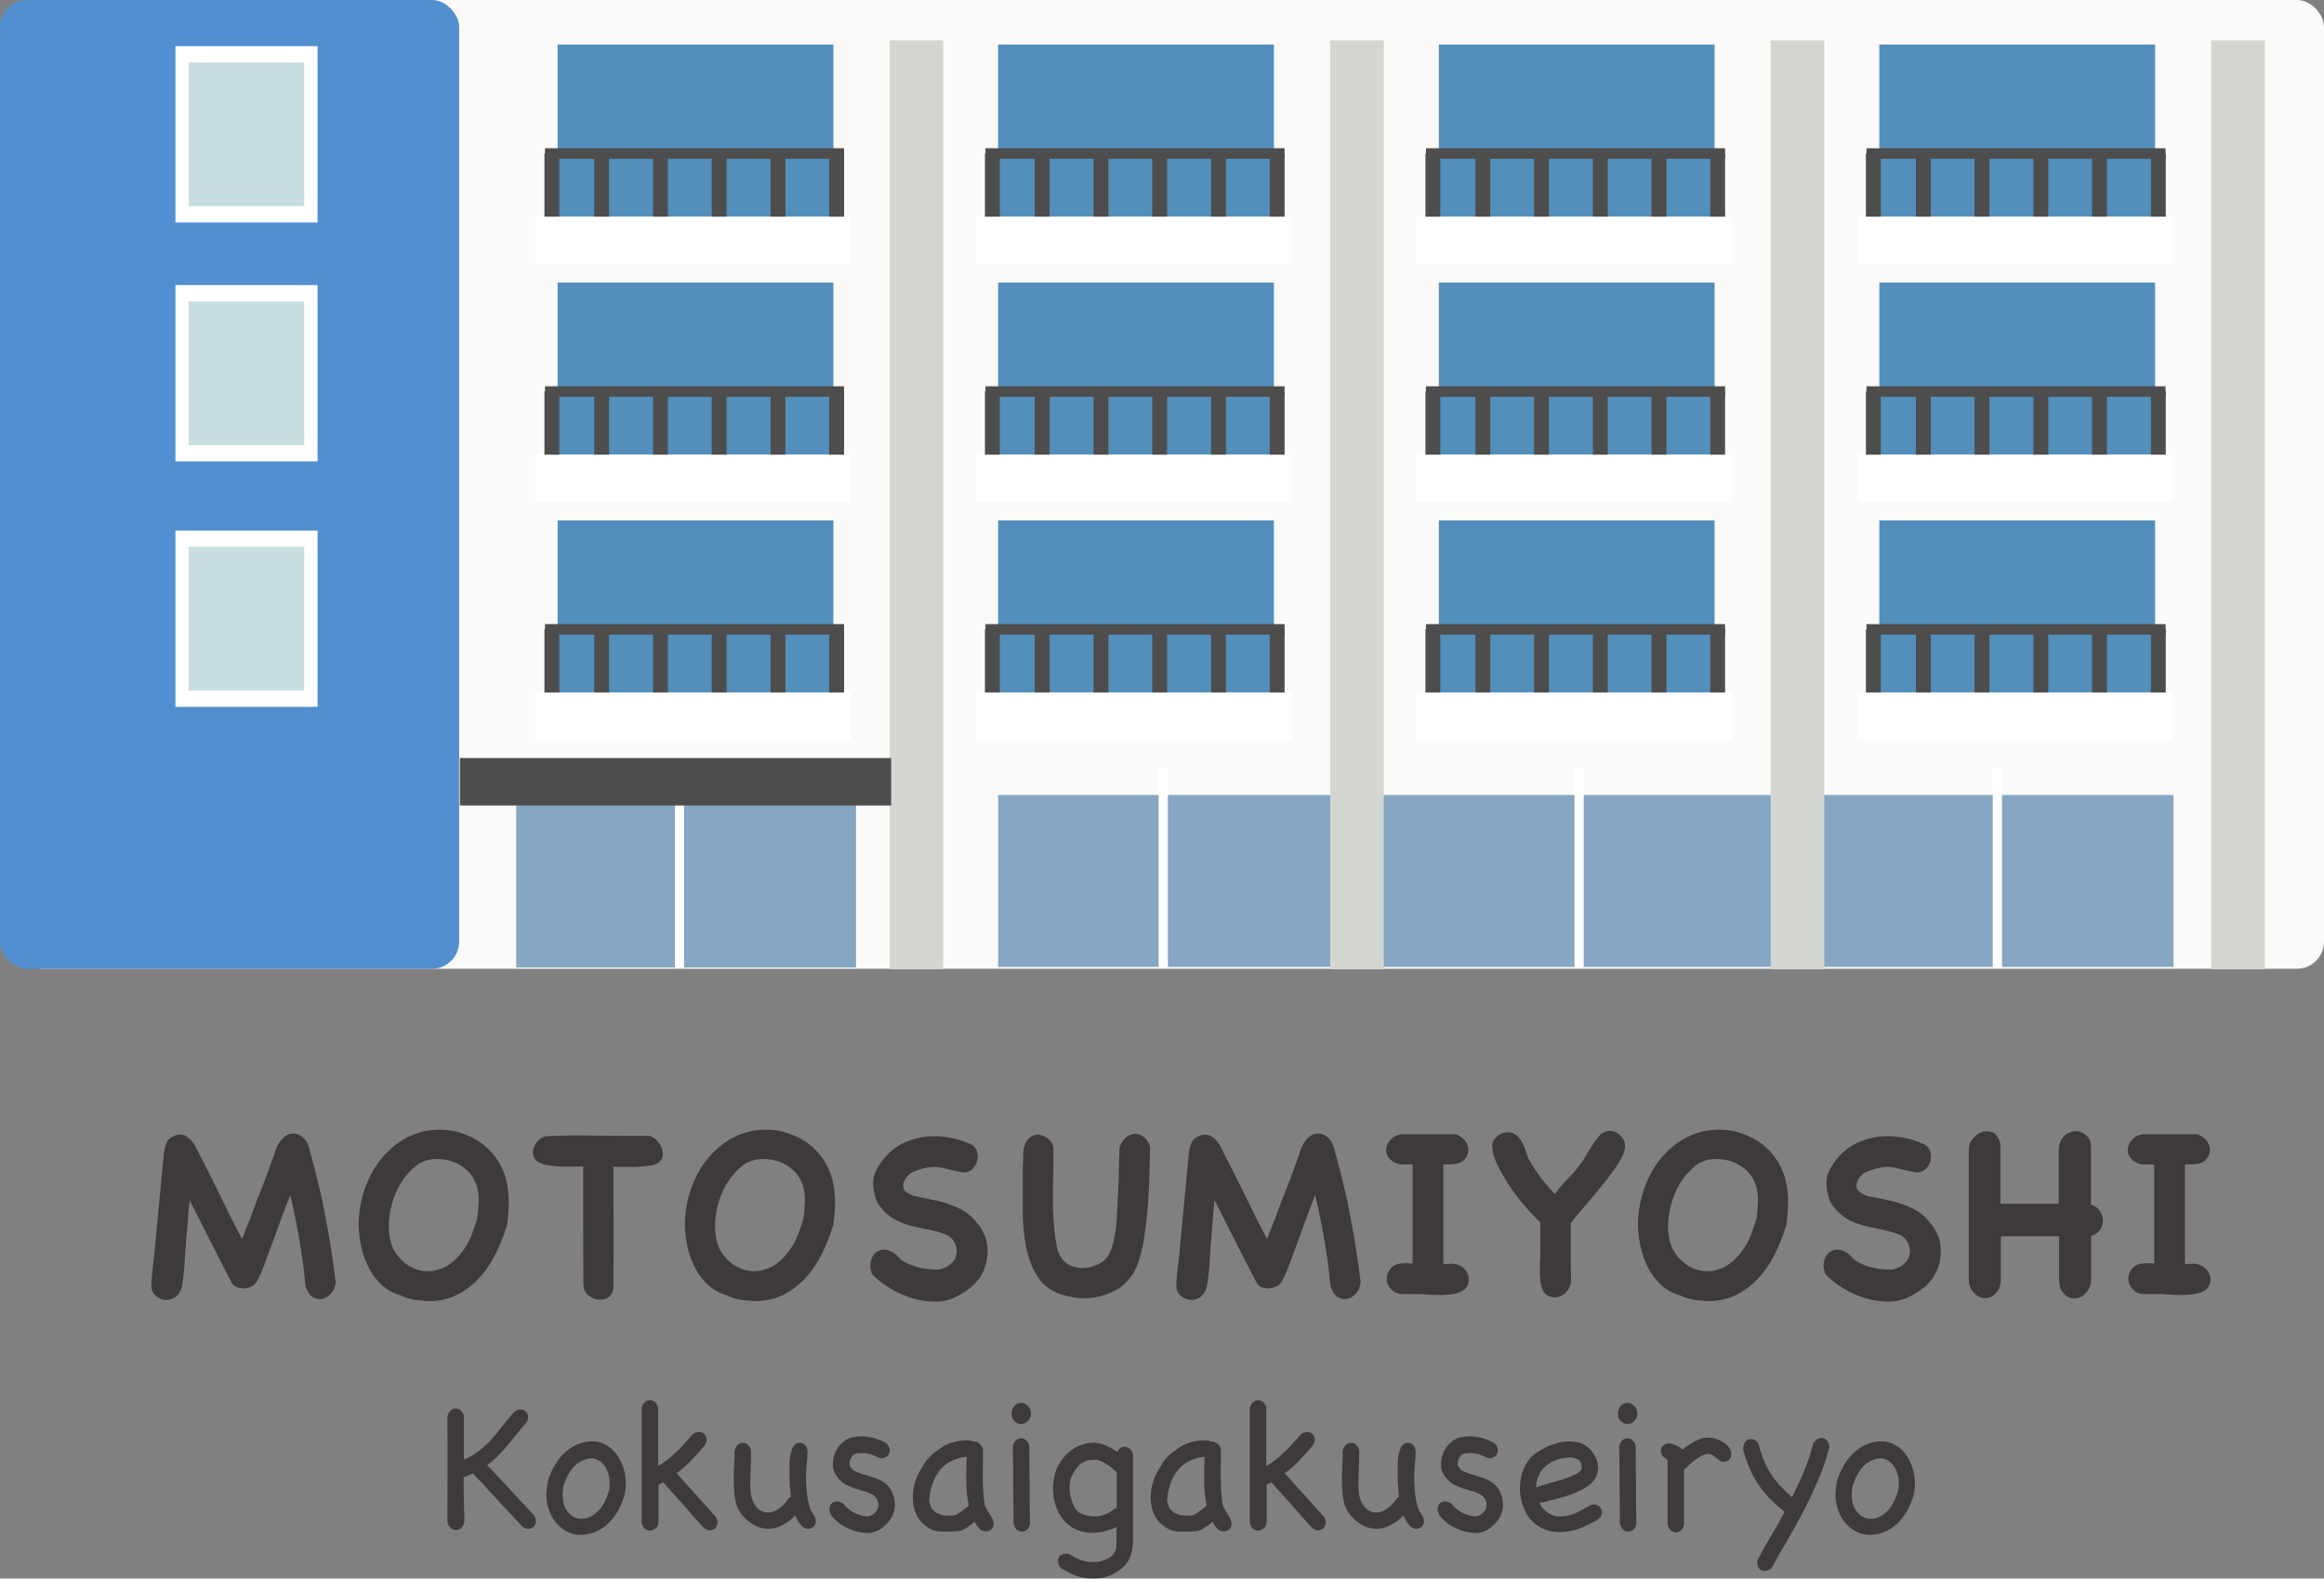 <?xml version="1.0" encoding="UTF-8"?>
<svg id="_レイヤー_2" data-name="レイヤー_2" xmlns="http://www.w3.org/2000/svg" width="128.36" height="87.21" viewBox="0 0 128.36 87.21">
  <rect x="0" y="0" width="128.36" height="87.21" fill="#808080" stroke="none"/>
  <defs>
    <style>
      .cls-1 {
        fill: #528fd0;
      }

      .cls-2 {
        fill: #4d4d4d;
      }

      .cls-3 {
        fill: #3e3a39;
      }

      .cls-4 {
        fill: #d3d7d0;
      }

      .cls-5 {
        fill: #bde1fe;
        stroke: #fff;
        stroke-miterlimit: 10;
        stroke-width: .51px;
      }

      .cls-6 {
        fill: #528fbb;
      }

      .cls-7 {
        fill: #c8dee0;
        fill-rule: evenodd;
      }

      .cls-8 {
        fill: #fff;
      }

      .cls-9 {
        fill: #fbfaf9;
      }

      .cls-10 {
        fill: #85a7c3;
      }
    </style>
  </defs>
  <g id="_色" data-name="色">
    <g>
      <rect class="cls-9" x=".86" y="0" width="127.5" height="53.52" rx="1.5" ry="1.5"/>
      <rect class="cls-10" x="55.13" y="43.92" width="64.92" height="9.5"/>
      <rect class="cls-4" x="49.13" y="2.24" width="2.96" height="51.32" transform="translate(101.23 55.79) rotate(180)"/>
      <g>
        <rect class="cls-6" x="30.8" y="2.46" width="15.23" height="9.5"/>
        <g>
          <rect class="cls-2" x="30.1" y="8.19" width="16.52" height=".58"/>
          <g>
            <rect class="cls-2" x="45.8" y="8.48" width=".82" height="3.57"/>
            <rect class="cls-2" x="42.56" y="8.48" width=".82" height="3.57"/>
            <rect class="cls-2" x="39.31" y="8.48" width=".82" height="3.57"/>
            <rect class="cls-2" x="36.07" y="8.48" width=".82" height="3.57"/>
            <rect class="cls-2" x="32.82" y="8.48" width=".82" height="3.57"/>
            <rect class="cls-2" x="30.07" y="8.48" width=".82" height="3.57"/>
          </g>
        </g>
        <rect class="cls-8" x="29.57" y="11.97" width="17.41" height="2.62"/>
      </g>
      <rect class="cls-4" x="73.46" y="2.24" width="2.96" height="51.32" transform="translate(149.89 55.79) rotate(180)"/>
      <g>
        <rect class="cls-6" x="55.13" y="2.46" width="15.23" height="9.5"/>
        <g>
          <rect class="cls-2" x="54.43" y="8.19" width="16.52" height=".58"/>
          <g>
            <rect class="cls-2" x="70.13" y="8.48" width=".82" height="3.57"/>
            <rect class="cls-2" x="66.89" y="8.48" width=".82" height="3.57"/>
            <rect class="cls-2" x="63.64" y="8.48" width=".82" height="3.57"/>
            <rect class="cls-2" x="60.4" y="8.48" width=".82" height="3.57"/>
            <rect class="cls-2" x="57.15" y="8.48" width=".82" height="3.57"/>
            <rect class="cls-2" x="54.4" y="8.48" width=".82" height="3.57"/>
          </g>
        </g>
        <rect class="cls-8" x="53.91" y="11.97" width="17.41" height="2.62"/>
      </g>
      <rect class="cls-4" x="97.79" y="2.24" width="2.96" height="51.32" transform="translate(198.55 55.79) rotate(180)"/>
      <g>
        <rect class="cls-6" x="79.47" y="2.46" width="15.23" height="9.5"/>
        <g>
          <rect class="cls-2" x="78.76" y="8.19" width="16.52" height=".58"/>
          <g>
            <rect class="cls-2" x="94.46" y="8.48" width=".82" height="3.57"/>
            <rect class="cls-2" x="91.22" y="8.48" width=".82" height="3.57"/>
            <rect class="cls-2" x="87.98" y="8.48" width=".82" height="3.57"/>
            <rect class="cls-2" x="84.73" y="8.48" width=".82" height="3.57"/>
            <rect class="cls-2" x="81.49" y="8.48" width=".82" height="3.57"/>
            <rect class="cls-2" x="78.73" y="8.48" width=".82" height="3.57"/>
          </g>
        </g>
        <rect class="cls-8" x="78.24" y="11.97" width="17.41" height="2.62"/>
      </g>
      <rect class="cls-4" x="122.13" y="2.24" width="2.96" height="51.32" transform="translate(247.22 55.79) rotate(180)"/>
      <g>
        <rect class="cls-6" x="103.8" y="2.46" width="15.23" height="9.5"/>
        <g>
          <rect class="cls-2" x="103.09" y="8.19" width="16.52" height=".58"/>
          <g>
            <rect class="cls-2" x="118.8" y="8.48" width=".82" height="3.57"/>
            <rect class="cls-2" x="115.55" y="8.48" width=".82" height="3.57"/>
            <rect class="cls-2" x="112.31" y="8.48" width=".82" height="3.57"/>
            <rect class="cls-2" x="109.06" y="8.48" width=".82" height="3.57"/>
            <rect class="cls-2" x="105.82" y="8.48" width=".82" height="3.57"/>
            <rect class="cls-2" x="103.06" y="8.48" width=".82" height="3.57"/>
          </g>
        </g>
        <rect class="cls-8" x="102.57" y="11.97" width="17.41" height="2.62"/>
      </g>
      <g>
        <rect class="cls-6" x="30.8" y="15.61" width="15.23" height="9.5"/>
        <g>
          <rect class="cls-2" x="30.1" y="21.34" width="16.52" height=".58"/>
          <g>
            <rect class="cls-2" x="45.8" y="21.63" width=".82" height="3.57"/>
            <rect class="cls-2" x="42.56" y="21.63" width=".82" height="3.57"/>
            <rect class="cls-2" x="39.31" y="21.63" width=".82" height="3.57"/>
            <rect class="cls-2" x="36.07" y="21.63" width=".82" height="3.57"/>
            <rect class="cls-2" x="32.82" y="21.63" width=".82" height="3.57"/>
            <rect class="cls-2" x="30.07" y="21.63" width=".82" height="3.57"/>
          </g>
        </g>
        <rect class="cls-8" x="29.57" y="25.12" width="17.41" height="2.62"/>
      </g>
      <g>
        <rect class="cls-6" x="55.13" y="15.61" width="15.23" height="9.5"/>
        <g>
          <rect class="cls-2" x="54.43" y="21.34" width="16.52" height=".58"/>
          <g>
            <rect class="cls-2" x="70.13" y="21.63" width=".82" height="3.57"/>
            <rect class="cls-2" x="66.89" y="21.63" width=".82" height="3.57"/>
            <rect class="cls-2" x="63.64" y="21.63" width=".82" height="3.57"/>
            <rect class="cls-2" x="60.4" y="21.63" width=".82" height="3.57"/>
            <rect class="cls-2" x="57.15" y="21.63" width=".82" height="3.57"/>
            <rect class="cls-2" x="54.4" y="21.63" width=".82" height="3.57"/>
          </g>
        </g>
        <rect class="cls-8" x="53.91" y="25.12" width="17.41" height="2.62"/>
      </g>
      <g>
        <rect class="cls-6" x="79.47" y="15.61" width="15.23" height="9.5"/>
        <g>
          <rect class="cls-2" x="78.76" y="21.34" width="16.52" height=".58"/>
          <g>
            <rect class="cls-2" x="94.46" y="21.63" width=".82" height="3.57"/>
            <rect class="cls-2" x="91.22" y="21.63" width=".82" height="3.57"/>
            <rect class="cls-2" x="87.98" y="21.63" width=".82" height="3.57"/>
            <rect class="cls-2" x="84.73" y="21.63" width=".82" height="3.57"/>
            <rect class="cls-2" x="81.49" y="21.63" width=".82" height="3.57"/>
            <rect class="cls-2" x="78.73" y="21.63" width=".82" height="3.57"/>
          </g>
        </g>
        <rect class="cls-8" x="78.24" y="25.12" width="17.41" height="2.62"/>
      </g>
      <g>
        <rect class="cls-6" x="103.8" y="15.61" width="15.23" height="9.5"/>
        <g>
          <rect class="cls-2" x="103.09" y="21.34" width="16.52" height=".58"/>
          <g>
            <rect class="cls-2" x="118.8" y="21.63" width=".82" height="3.57"/>
            <rect class="cls-2" x="115.55" y="21.63" width=".82" height="3.57"/>
            <rect class="cls-2" x="112.31" y="21.63" width=".82" height="3.57"/>
            <rect class="cls-2" x="109.06" y="21.63" width=".82" height="3.57"/>
            <rect class="cls-2" x="105.82" y="21.63" width=".82" height="3.57"/>
            <rect class="cls-2" x="103.06" y="21.63" width=".82" height="3.57"/>
          </g>
        </g>
        <rect class="cls-8" x="102.57" y="25.12" width="17.41" height="2.62"/>
      </g>
      <g>
        <rect class="cls-6" x="30.8" y="28.75" width="15.23" height="9.5"/>
        <g>
          <rect class="cls-2" x="30.1" y="34.48" width="16.52" height=".58"/>
          <g>
            <rect class="cls-2" x="45.8" y="34.77" width=".82" height="3.57"/>
            <rect class="cls-2" x="42.56" y="34.77" width=".82" height="3.57"/>
            <rect class="cls-2" x="39.31" y="34.77" width=".82" height="3.57"/>
            <rect class="cls-2" x="36.07" y="34.77" width=".82" height="3.57"/>
            <rect class="cls-2" x="32.82" y="34.77" width=".82" height="3.57"/>
            <rect class="cls-2" x="30.07" y="34.77" width=".82" height="3.57"/>
          </g>
        </g>
        <rect class="cls-8" x="29.57" y="38.26" width="17.41" height="2.62"/>
      </g>
      <g>
        <rect class="cls-6" x="55.13" y="28.75" width="15.23" height="9.5"/>
        <g>
          <rect class="cls-2" x="54.43" y="34.48" width="16.52" height=".58"/>
          <g>
            <rect class="cls-2" x="70.13" y="34.77" width=".82" height="3.57"/>
            <rect class="cls-2" x="66.89" y="34.77" width=".82" height="3.57"/>
            <rect class="cls-2" x="63.64" y="34.77" width=".82" height="3.57"/>
            <rect class="cls-2" x="60.4" y="34.77" width=".82" height="3.57"/>
            <rect class="cls-2" x="57.15" y="34.77" width=".82" height="3.57"/>
            <rect class="cls-2" x="54.4" y="34.77" width=".82" height="3.57"/>
          </g>
        </g>
        <rect class="cls-8" x="53.91" y="38.26" width="17.41" height="2.62"/>
      </g>
      <g>
        <rect class="cls-6" x="79.47" y="28.75" width="15.23" height="9.5"/>
        <g>
          <rect class="cls-2" x="78.76" y="34.48" width="16.52" height=".58"/>
          <g>
            <rect class="cls-2" x="94.46" y="34.77" width=".82" height="3.57"/>
            <rect class="cls-2" x="91.22" y="34.77" width=".82" height="3.57"/>
            <rect class="cls-2" x="87.98" y="34.77" width=".82" height="3.57"/>
            <rect class="cls-2" x="84.73" y="34.77" width=".82" height="3.57"/>
            <rect class="cls-2" x="81.49" y="34.77" width=".82" height="3.57"/>
            <rect class="cls-2" x="78.73" y="34.77" width=".82" height="3.57"/>
          </g>
        </g>
        <rect class="cls-8" x="78.24" y="38.26" width="17.41" height="2.62"/>
      </g>
      <g>
        <rect class="cls-6" x="103.8" y="28.75" width="15.23" height="9.5"/>
        <g>
          <rect class="cls-2" x="103.09" y="34.48" width="16.52" height=".58"/>
          <g>
            <rect class="cls-2" x="118.8" y="34.77" width=".82" height="3.57"/>
            <rect class="cls-2" x="115.55" y="34.77" width=".82" height="3.57"/>
            <rect class="cls-2" x="112.31" y="34.77" width=".82" height="3.57"/>
            <rect class="cls-2" x="109.06" y="34.77" width=".82" height="3.57"/>
            <rect class="cls-2" x="105.82" y="34.77" width=".82" height="3.57"/>
            <rect class="cls-2" x="103.06" y="34.77" width=".82" height="3.57"/>
          </g>
        </g>
        <rect class="cls-8" x="102.57" y="38.26" width="17.41" height="2.62"/>
      </g>
      <rect class="cls-1" x="0" y="0" width="25.36" height="53.52" rx="1.5" ry="1.5"/>
      <rect class="cls-8" x="9.69" y="2.55" width="7.85" height="9.74"/>
      <polygon class="cls-7" points="10.42 3.45 16.8 3.45 16.8 11.39 10.42 11.39 10.42 3.45 10.42 3.45"/>
      <rect class="cls-8" x="9.69" y="15.75" width="7.85" height="9.74"/>
      <polygon class="cls-7" points="10.42 16.65 16.8 16.65 16.8 24.59 10.42 24.59 10.42 16.65 10.42 16.65"/>
      <rect class="cls-8" x="9.69" y="29.31" width="7.85" height="9.74"/>
      <polygon class="cls-7" points="10.42 30.21 16.8 30.21 16.8 38.15 10.42 38.15 10.42 30.21 10.42 30.21"/>
      <rect class="cls-10" x="28.51" y="42.3" width="18.77" height="11.15"/>
      <line class="cls-5" x1="37.53" y1="42.42" x2="37.53" y2="53.48"/>
      <line class="cls-5" x1="64.25" y1="42.42" x2="64.25" y2="53.48"/>
      <line class="cls-5" x1="87.22" y1="42.42" x2="87.22" y2="53.48"/>
      <line class="cls-5" x1="110.32" y1="42.42" x2="110.32" y2="53.48"/>
      <rect class="cls-2" x="25.4" y="41.88" width="23.82" height="2.62"/>
    </g>
    <g>
      <path class="cls-3" d="M25.64,84.02c0,.17-.06.3-.15.38-.09.08-.19.13-.3.13-.1,0-.2-.04-.3-.12-.1-.08-.15-.2-.18-.36,0-.96.01-1.91.01-2.85s0-1.93-.01-2.95c.04-.15.1-.26.18-.33.08-.07.17-.11.28-.11.1,0,.19.03.27.1.08.07.15.17.18.31,0,.42,0,.82,0,1.2,0,.38,0,.79,0,1.22.32-.14.6-.3.83-.48.23-.18.45-.37.65-.59.2-.22.4-.46.6-.72.2-.26.43-.54.69-.84.12-.1.24-.14.36-.14.12,0,.22.04.3.12s.12.18.12.31c0,.07-.02.15-.06.24-.22.26-.42.5-.6.72s-.35.44-.52.64c-.17.2-.34.38-.51.56-.17.17-.36.33-.57.48.43.46.87.92,1.29,1.38s.85.91,1.28,1.38c.08.1.12.22.12.34s-.04.23-.12.3c-.08.08-.18.12-.3.12-.06,0-.12-.01-.19-.04-.07-.03-.13-.07-.19-.14-.05-.06-.15-.16-.29-.31-.14-.15-.3-.32-.48-.51-.18-.19-.37-.4-.57-.62-.2-.22-.39-.42-.57-.62-.18-.2-.34-.37-.48-.51-.14-.15-.24-.25-.29-.31-.14.07-.31.14-.51.21,0,.43,0,.83.01,1.22s.02.79.03,1.21Z"/>
      <path class="cls-3" d="M30.28,81.75c.08-.24.18-.47.3-.69s.26-.43.42-.61c.16-.18.35-.34.56-.48s.44-.23.7-.29c.43-.1.8-.06,1.12.1s.58.39.77.7c.19.3.32.65.38,1.03s.05.76-.05,1.11c-.11.43-.31.84-.59,1.21-.28.38-.63.65-1.06.82-.32.12-.62.17-.91.14s-.55-.13-.78-.28c-.23-.16-.43-.36-.59-.61-.16-.25-.27-.53-.33-.85-.04-.2-.05-.39-.04-.59.01-.19.04-.38.07-.57l.03-.14ZM31.14,82.01c-.03.15-.05.3-.06.43-.01.13,0,.27.02.44.02.2.08.38.19.54.1.16.23.28.38.37s.31.12.49.12c.18,0,.36-.06.55-.17.24-.15.44-.34.58-.57.14-.24.25-.49.33-.76.06-.22.07-.46.04-.71-.03-.25-.11-.47-.23-.66s-.28-.33-.48-.42c-.2-.08-.43-.07-.71.04-.29.12-.53.31-.7.56-.17.25-.3.52-.4.81Z"/>
      <path class="cls-3" d="M36.2,84.43c-.09.08-.19.13-.29.13-.11,0-.21-.03-.3-.11-.09-.08-.15-.2-.17-.36v-6.3c.03-.14.09-.25.17-.32.08-.07.17-.11.27-.12.09,0,.18.03.27.09s.15.17.2.31v3.24c.19-.11.36-.22.51-.34.15-.12.3-.25.45-.39.15-.14.3-.29.45-.46.15-.17.31-.35.49-.55.12-.1.25-.15.37-.14.12,0,.22.05.29.12.07.07.11.17.12.29,0,.12-.04.25-.14.37-.28.32-.54.61-.77.85s-.49.46-.75.65c.38.42.73.82,1.07,1.19.33.37.69.77,1.07,1.19.1.13.13.26.12.38-.02.12-.07.22-.14.29-.08.07-.18.1-.3.1s-.24-.06-.36-.18c-.39-.43-.76-.85-1.1-1.24-.35-.39-.71-.8-1.1-1.23-.04.02-.09.04-.13.07-.04.02-.08.04-.13.07v2.03c0,.16-.06.29-.14.37Z"/>
      <path class="cls-3" d="M44.94,83.7c.08.1.12.22.12.34s-.04.23-.12.3-.18.12-.3.12c-.16,0-.3-.08-.42-.23-.12-.15-.22-.32-.3-.51-.19.21-.42.38-.67.52s-.52.22-.8.22c-.2,0-.39-.04-.57-.1-.18-.07-.36-.17-.51-.29-.16-.12-.3-.26-.42-.42-.12-.16-.21-.33-.27-.51-.06-.19-.1-.4-.12-.63-.02-.23-.03-.47-.03-.72,0-.3,0-.6.02-.88.02-.29.02-.54.02-.76.04-.15.1-.26.18-.33.08-.07.17-.11.28-.11.1,0,.19.03.27.1.08.07.15.17.18.31,0,.35,0,.68-.02,1-.01.32-.02.66-.02,1.02,0,.41.09.75.27,1.02.18.27.42.4.72.4.11,0,.22-.02.33-.07.11-.04.21-.1.31-.18.1-.07.18-.16.27-.25s.15-.19.22-.29c.01-.01.03-.03.06-.04.02-.01.04-.02.06-.04-.04-.37-.07-.74-.07-1.12,0-.21,0-.43,0-.65,0-.22.02-.42.06-.6s.09-.33.17-.44c.08-.11.19-.17.33-.17.11,0,.21.04.3.13.09.08.13.21.13.37,0,.17-.01.38-.04.62s-.04.5-.04.76c0,.21,0,.41.02.62.01.21.04.4.07.59.03.19.08.36.13.51s.13.29.22.4Z"/>
      <path class="cls-3" d="M45.89,83.65c-.07-.13-.09-.25-.07-.36.02-.11.07-.19.14-.25.07-.06.16-.09.27-.09s.22.04.34.12c.17.21.37.38.6.5.23.12.48.19.75.21l.23-.07c.06-.04.1-.07.12-.09s.04-.03.05-.04c.01-.01.03-.03.04-.05.02-.02.05-.06.09-.12.01-.03.03-.06.03-.09,0-.03.02-.06.03-.1,0-.04,0-.07,0-.1,0-.03,0-.06,0-.1l-.07-.2s-.05-.06-.07-.09-.05-.06-.07-.09c-.18-.12-.37-.2-.55-.25-.18-.05-.36-.1-.54-.16-.17-.06-.34-.13-.51-.22-.17-.09-.32-.23-.47-.43-.14-.18-.22-.38-.23-.61-.01-.23.03-.46.11-.67.08-.21.21-.4.38-.57.17-.17.36-.27.57-.32.31-.07.62-.08.94-.02.32.06.62.16.9.31.13.1.21.2.23.33.02.12,0,.23-.05.32-.06.09-.14.15-.25.19-.11.04-.25.02-.39-.05-.18-.1-.36-.16-.56-.19-.19-.03-.39-.03-.59,0-.02.01-.05.03-.07.03-.03,0-.05.02-.07.03-.08.09-.14.17-.18.26-.04.08-.05.19-.04.32,0,.03.03.07.06.13.02.03.04.06.07.08.02.02.04.05.07.08.18.1.37.17.58.23.21.05.41.12.61.19.2.07.38.16.55.28s.3.28.4.5c.18.42.2.81.08,1.16s-.37.65-.73.89c-.1.06-.2.11-.32.15-.12.04-.23.06-.33.06-.4,0-.79-.09-1.17-.27-.38-.18-.69-.43-.93-.76Z"/>
      <path class="cls-3" d="M54.85,83.98s0,.01-.01.01c.04.1.06.2.03.29-.02.09-.06.16-.13.22-.06.05-.14.09-.24.1-.1.01-.21,0-.33-.07-.07-.07-.13-.14-.19-.21-.06-.08-.11-.16-.15-.24-.15.13-.31.24-.48.35-.17.11-.34.16-.51.17-.29.01-.59.02-.87.01-.29,0-.56-.1-.82-.29-.21-.15-.38-.34-.49-.55-.11-.21-.19-.44-.22-.68s-.03-.48,0-.74c.04-.25.1-.49.19-.72.04-.1.08-.2.14-.3s.12-.2.18-.3c.08-.15.17-.29.28-.42s.22-.24.35-.34c.1-.07.19-.13.28-.2.09-.07.19-.13.28-.19.07-.04.17-.09.3-.14.14-.05.28-.09.44-.12.16-.03.32-.05.48-.05s.29.02.4.07c.1-.01.2.01.3.08.1.07.17.17.23.32,0,.5,0,1-.01,1.51,0,.51.03,1.01.1,1.51,0,.07.04.15.08.24.05.09.1.18.15.27.06.09.1.17.15.24.04.07.07.12.07.14ZM53.45,83.22s.03-.01.03-.02c0,0,.02-.01.03-.02-.1-.44-.14-.9-.14-1.38,0-.48,0-.91.02-1.31-.07,0-.14,0-.22.02s-.16.03-.24.06c-.08.03-.15.05-.21.07-.06.02-.11.04-.14.06-.22.1-.41.24-.56.4s-.28.35-.38.55c-.1.2-.17.42-.23.64s-.08.45-.08.68c.01.06.03.12.06.18s.04.12.06.18c.04.04.08.08.12.12.04.04.08.08.13.12.07.03.13.05.2.08s.13.04.2.07c.12,0,.25,0,.36.01.12,0,.24,0,.35-.04.11-.07.22-.15.33-.22.11-.07.21-.16.31-.24Z"/>
      <path class="cls-3" d="M55.87,78.1c0-.16.05-.3.15-.42s.23-.17.38-.17.27.06.38.17c.11.11.16.25.16.42s-.05.29-.16.4c-.11.11-.23.17-.38.17s-.27-.06-.38-.17-.15-.25-.15-.4ZM56.89,84.11c0,.17-.06.3-.15.38-.09.08-.19.13-.3.13-.1,0-.2-.04-.29-.12-.09-.08-.14-.2-.17-.36,0-.69-.01-1.4-.02-2.12,0-.72,0-1.43-.02-2.12.04-.15.1-.26.18-.33.08-.07.17-.11.28-.11.1,0,.19.03.27.1s.15.17.18.31c0,.69.01,1.4.02,2.12,0,.72,0,1.43.02,2.12Z"/>
      <path class="cls-3" d="M58.61,86.64c-.1-.1-.15-.2-.17-.31-.02-.11,0-.21.04-.29s.12-.14.23-.18c.1-.04.22-.04.36,0,.1.05.18.1.24.14.07.04.13.08.2.11s.13.06.2.08c.07.02.15.04.25.07.13.03.28.04.43.04s.31-.02.46-.06c.15-.04.29-.1.42-.18s.23-.19.3-.32c.05-.09.08-.2.09-.32,0-.13.01-.24.01-.34v-.72c-.12.06-.24.11-.35.14-.12.04-.24.07-.36.11-.18.04-.35.06-.53.07-.18.01-.35,0-.53-.04-.38-.07-.7-.22-.96-.46-.26-.24-.45-.53-.58-.86-.13-.33-.2-.69-.2-1.06,0-.38.06-.73.18-1.06.1-.26.25-.51.45-.73.2-.22.42-.4.67-.53.25-.13.52-.2.81-.23.29-.02.57.03.84.16.21.1.42.22.61.34.04-.1.11-.18.19-.23.08-.05.17-.07.25-.05s.17.05.25.12c.08.07.13.16.17.29v4.71c0,.4-.06.74-.18,1.02-.12.28-.35.54-.69.76-.14.09-.29.17-.45.23s-.32.11-.49.12c-.35.04-.69.03-1.02-.04-.24-.05-.44-.12-.6-.21-.16-.08-.35-.19-.56-.3ZM61.6,83.34s.06-.02.08-.02v-1.99s-.01,0-.01-.01c-.15-.14-.31-.27-.5-.4-.19-.12-.38-.22-.59-.28-.09,0-.18.02-.27.02-.09,0-.18.01-.27.02-.06.03-.12.06-.18.09s-.12.06-.18.09c-.37.38-.57.76-.6,1.15-.03.39.06.82.27,1.29.04.04.08.09.12.13.04.04.08.09.12.13.71.35,1.38.28,2.01-.23Z"/>
      <path class="cls-3" d="M67.99,83.98s0,.01-.01.01c.04.1.06.2.03.29-.02.09-.06.16-.13.22-.06.05-.14.09-.24.1-.1.01-.21,0-.33-.07-.07-.07-.13-.14-.19-.21-.06-.08-.11-.16-.15-.24-.15.13-.31.24-.48.35-.17.11-.34.16-.51.17-.29.01-.59.02-.87.01-.29,0-.56-.1-.82-.29-.21-.15-.38-.34-.49-.55-.11-.21-.19-.44-.22-.68s-.03-.48,0-.74c.04-.25.1-.49.19-.72.04-.1.08-.2.14-.3s.12-.2.18-.3c.08-.15.17-.29.28-.42s.22-.24.35-.34c.1-.07.19-.13.28-.2.09-.07.19-.13.28-.19.07-.04.17-.09.3-.14.14-.05.28-.09.44-.12.16-.03.32-.05.48-.05s.29.02.4.07c.1-.01.2.01.3.08.1.07.17.17.23.32,0,.5,0,1-.01,1.51,0,.51.03,1.01.1,1.51,0,.07.04.15.08.24.05.09.1.18.15.27.06.09.1.17.15.24.04.07.07.12.07.14ZM66.59,83.22s.03-.01.03-.02c0,0,.02-.01.03-.02-.1-.44-.14-.9-.14-1.38,0-.48,0-.91.02-1.31-.07,0-.14,0-.22.02s-.16.03-.24.06c-.08.03-.15.05-.21.07-.06.02-.11.04-.14.06-.22.1-.41.24-.56.4s-.28.35-.38.55c-.1.2-.17.42-.23.64s-.08.45-.08.68c.01.06.03.12.06.18s.04.12.06.18c.04.04.08.08.12.12.04.04.08.08.13.12.07.03.13.05.2.08s.13.04.2.07c.12,0,.25,0,.36.01.12,0,.24,0,.35-.04.11-.07.22-.15.33-.22.11-.07.21-.16.31-.24Z"/>
      <path class="cls-3" d="M69.79,84.43c-.09.08-.19.13-.29.13-.11,0-.21-.03-.3-.11-.09-.08-.15-.2-.17-.36v-6.3c.03-.14.09-.25.17-.32.08-.07.17-.11.27-.12.09,0,.18.03.27.09s.15.17.2.31v3.24c.19-.11.36-.22.51-.34.15-.12.3-.25.45-.39.15-.14.3-.29.45-.46.15-.17.31-.35.49-.55.12-.1.25-.15.37-.14.12,0,.22.05.29.12.07.07.11.17.12.29,0,.12-.04.25-.14.37-.28.32-.54.61-.77.85s-.49.46-.75.65c.38.42.73.82,1.07,1.19.33.37.69.77,1.07,1.19.1.13.13.26.12.38-.02.12-.07.22-.14.29-.08.07-.18.1-.3.1s-.24-.06-.36-.18c-.39-.43-.76-.85-1.1-1.24-.35-.39-.71-.8-1.1-1.23-.04.02-.09.04-.13.07-.04.02-.08.04-.13.07v2.03c0,.16-.06.29-.14.37Z"/>
      <path class="cls-3" d="M78.53,83.7c.08.1.12.22.12.34s-.04.23-.12.3-.18.12-.3.12c-.16,0-.3-.08-.42-.23-.12-.15-.22-.32-.3-.51-.19.21-.42.38-.67.52s-.52.22-.8.22c-.2,0-.39-.04-.57-.1-.18-.07-.36-.17-.51-.29-.16-.12-.3-.26-.42-.42-.12-.16-.21-.33-.27-.51-.06-.19-.1-.4-.12-.63-.02-.23-.03-.47-.03-.72,0-.3,0-.6.02-.88.02-.29.02-.54.02-.76.04-.15.1-.26.18-.33.08-.07.17-.11.28-.11.1,0,.19.03.27.1.08.07.15.17.18.31,0,.35,0,.68-.02,1-.01.32-.02.66-.02,1.02,0,.41.09.75.27,1.02.18.27.42.4.72.4.11,0,.22-.02.33-.07.11-.04.21-.1.31-.18.1-.07.18-.16.27-.25s.15-.19.22-.29c.01-.01.03-.03.06-.04.02-.01.04-.02.06-.04-.04-.37-.07-.74-.07-1.12,0-.21,0-.43,0-.65,0-.22.02-.42.06-.6s.09-.33.17-.44c.08-.11.19-.17.33-.17.11,0,.21.04.3.13.09.08.13.21.13.37,0,.17-.01.38-.04.62s-.04.5-.04.76c0,.21,0,.41.02.62.01.21.04.4.07.59.03.19.08.36.13.51s.13.29.22.4Z"/>
      <path class="cls-3" d="M79.48,83.65c-.07-.13-.09-.25-.07-.36.02-.11.07-.19.14-.25.07-.06.16-.09.27-.09s.22.04.34.12c.17.21.37.38.6.5.23.12.48.19.75.21l.23-.07c.06-.04.1-.07.12-.09s.04-.03.05-.04c.01-.01.03-.03.04-.05.02-.02.05-.06.09-.12.01-.03.03-.06.03-.09,0-.03.02-.06.03-.1,0-.04,0-.07,0-.1,0-.03,0-.06,0-.1l-.07-.2s-.05-.06-.07-.09-.05-.06-.07-.09c-.18-.12-.37-.2-.55-.25-.18-.05-.36-.1-.54-.16-.17-.06-.34-.13-.51-.22-.17-.09-.32-.23-.47-.43-.14-.18-.22-.38-.23-.61-.01-.23.03-.46.11-.67.08-.21.21-.4.38-.57.17-.17.36-.27.57-.32.31-.07.62-.08.94-.02.32.06.62.16.9.31.13.1.21.2.23.33.02.12,0,.23-.05.32-.06.09-.14.15-.25.19-.11.04-.25.02-.39-.05-.18-.1-.36-.16-.56-.19-.19-.03-.39-.03-.59,0-.02.01-.05.03-.07.03-.03,0-.05.02-.07.03-.08.09-.14.17-.18.26-.04.08-.05.19-.04.32,0,.03.03.07.06.13.02.03.04.06.07.08.02.02.04.05.07.08.18.1.37.17.58.23.21.05.41.12.61.19.2.07.38.16.55.28s.3.28.4.5c.18.42.2.81.08,1.16s-.37.65-.73.89c-.1.06-.2.11-.32.15-.12.04-.23.06-.33.06-.4,0-.79-.09-1.17-.27-.38-.18-.69-.43-.93-.76Z"/>
      <path class="cls-3" d="M87.8,83.17c.15-.06.29-.07.4-.02.11.04.19.11.24.21.05.1.06.2.02.32-.03.12-.12.22-.26.3-.24.14-.5.27-.78.39-.28.12-.56.2-.85.24s-.57.04-.85,0c-.28-.05-.55-.16-.81-.34-.31-.21-.55-.5-.71-.87-.16-.36-.25-.74-.25-1.14,0-.39.06-.77.22-1.14.15-.36.39-.66.71-.88.34-.23.71-.4,1.1-.51.4-.11.8-.13,1.2-.04.2.04.38.14.54.28.16.14.29.31.39.5.1.19.15.39.16.6,0,.21-.04.41-.15.59-.13.21-.31.38-.54.52-.24.14-.49.27-.77.37s-.55.18-.83.25c-.28.07-.52.13-.72.19-.09.02-.17.03-.25.01.11.24.27.43.49.58.22.15.49.22.81.19.26-.01.52-.09.78-.21.26-.13.5-.26.71-.38ZM85.65,80.81c-.27.14-.48.34-.61.59-.13.25-.2.52-.2.8.05-.04.11-.07.17-.09.13-.04.27-.08.4-.12.14-.04.27-.08.41-.12.09-.02.21-.06.36-.1s.31-.1.47-.16c.16-.06.31-.13.44-.2.13-.08.22-.16.27-.26.01-.24-.04-.41-.18-.5-.13-.09-.29-.13-.48-.13s-.38.03-.57.09c-.2.06-.36.12-.49.18Z"/>
      <path class="cls-3" d="M89.36,78.1c0-.16.05-.3.15-.42s.23-.17.38-.17.27.06.38.17c.11.11.16.25.16.42s-.05.29-.16.4c-.11.11-.23.17-.38.17s-.27-.06-.38-.17-.15-.25-.15-.4ZM90.38,84.11c0,.17-.06.3-.15.38-.09.08-.19.13-.3.13-.1,0-.2-.04-.29-.12-.09-.08-.14-.2-.17-.36,0-.69-.01-1.4-.02-2.12,0-.72,0-1.43-.02-2.12.04-.15.1-.26.18-.33.08-.07.17-.11.28-.11.1,0,.19.03.27.1s.15.17.18.31c0,.69.01,1.4.02,2.12,0,.72,0,1.43.02,2.12Z"/>
      <path class="cls-3" d="M92.05,80.61c-.11-.06-.19-.13-.24-.21-.05-.08-.08-.16-.08-.24,0-.11.04-.21.12-.29.08-.08.19-.13.33-.13.1,0,.23.04.39.11.15.07.28.15.36.24.23-.19.46-.35.71-.48s.49-.19.74-.19c.07,0,.18.02.32.05.14.04.28.09.41.17.14.07.26.17.36.29.1.12.15.25.15.41,0,.12-.04.23-.12.3s-.18.12-.3.12c-.08,0-.15-.02-.22-.07s-.13-.1-.19-.15c-.06-.06-.13-.11-.2-.15-.07-.04-.15-.07-.24-.07-.1,0-.22.03-.34.09-.12.06-.24.14-.36.23-.12.09-.24.18-.35.29-.11.1-.21.19-.29.28v2.94c0,.17-.06.3-.15.38-.09.08-.19.13-.3.13-.1,0-.2-.04-.29-.12s-.14-.2-.17-.36v-3.02s0-.03,0-.05c0-.02,0-.03,0-.05,0-.01,0-.03,0-.05,0-.02,0-.03,0-.05v-.32s-.06-.03-.08-.03Z"/>
      <path class="cls-3" d="M100.17,79.73c.06-.1.12-.18.2-.22s.15-.07.23-.07c.12,0,.23.05.31.14s.12.23.12.4c-.15.6-.35,1.18-.59,1.74-.24.56-.49,1.11-.77,1.65-.28.54-.57,1.07-.88,1.6-.31.53-.61,1.06-.91,1.6-.06.08-.13.14-.2.17s-.14.05-.21.05c-.11,0-.21-.04-.29-.12s-.12-.2-.12-.34v-.07s0-.05.01-.08c.24-.45.49-.89.75-1.33s.51-.87.75-1.32c-.29-.24-.56-.48-.8-.72s-.45-.51-.64-.78c-.19-.28-.35-.58-.49-.9-.14-.32-.26-.67-.36-1.04,0-.19.04-.34.12-.44.08-.1.18-.15.31-.15.1,0,.19.03.27.09.08.06.15.16.18.3.08.31.18.59.29.86.11.26.25.5.4.73.15.23.32.44.51.64.19.2.4.4.62.59.24-.48.47-.96.67-1.45s.37-1,.5-1.53Z"/>
      <path class="cls-3" d="M101.48,81.75c.08-.24.18-.47.3-.69s.26-.43.42-.61c.16-.18.35-.34.56-.48s.44-.23.7-.29c.43-.1.8-.06,1.12.1s.58.39.77.7c.19.3.32.65.38,1.03s.05.76-.05,1.11c-.11.43-.31.84-.59,1.21-.28.38-.63.65-1.06.82-.32.12-.62.17-.91.14s-.55-.13-.78-.28c-.23-.16-.43-.36-.59-.61-.16-.25-.27-.53-.33-.85-.04-.2-.05-.39-.04-.59.01-.19.04-.38.07-.57l.03-.14ZM102.34,82.01c-.03.15-.05.3-.06.43-.01.13,0,.27.02.44.02.2.08.38.19.54.1.16.23.28.38.37s.31.12.49.12c.18,0,.36-.06.55-.17.24-.15.44-.34.58-.57.14-.24.25-.49.33-.76.06-.22.07-.46.04-.71-.03-.25-.11-.47-.23-.66s-.28-.33-.48-.42c-.2-.08-.43-.07-.71.04-.29.12-.53.31-.7.56-.17.25-.3.52-.4.81Z"/>
    </g>
    <g>
      <path class="cls-3" d="M18.53,70.91c-.03.2-.1.38-.22.52-.12.14-.26.24-.41.3-.16.05-.32.06-.48,0-.17-.05-.3-.17-.41-.37-.09-.16-.15-.32-.16-.49s-.03-.35-.05-.53c-.02-.2-.04-.38-.06-.53-.02-.15-.05-.33-.08-.53-.08-.55-.17-1.1-.28-1.64-.1-.54-.22-1.08-.35-1.62-.18.46-.36.92-.52,1.37-.17.45-.33.91-.5,1.37-.13.34-.26.68-.38,1.03-.12.34-.27.68-.44,1-.06.11-.15.2-.28.27-.13.07-.27.11-.41.12-.15,0-.29-.01-.41-.06-.13-.05-.23-.14-.29-.25-.4-.76-.79-1.52-1.17-2.28s-.77-1.51-1.16-2.28c-.05.47-.09.94-.12,1.42-.04.47-.08.95-.12,1.42,0,.15-.02.33-.03.54,0,.21-.03.43-.05.64-.02.22-.05.42-.08.62-.03.2-.09.35-.16.46-.11.18-.26.3-.44.36-.18.06-.35.06-.52.01-.17-.05-.31-.14-.43-.28-.12-.14-.17-.32-.16-.54.02-.38.05-.75.1-1.12.05-.37.09-.74.12-1.12.07-.82.15-1.63.23-2.44.08-.81.15-1.63.23-2.46.02-.24.07-.46.15-.66.08-.2.25-.34.5-.43.1-.04.21-.05.32-.04.11,0,.21.04.3.1.2.13.36.31.48.53.11.23.22.44.32.64.17.33.35.67.51,1,.17.34.33.67.5,1,.2.42.41.84.61,1.25.21.41.42.82.64,1.24.06-.14.11-.28.16-.41.05-.14.1-.28.16-.41.1-.24.2-.48.28-.73.09-.24.18-.49.27-.72.13-.31.25-.62.37-.93s.23-.61.34-.93c.09-.23.18-.48.26-.75.08-.27.22-.49.4-.68.13-.14.27-.22.42-.25s.29-.02.43.03c.13.05.25.14.36.26.11.12.18.26.23.41.06.21.12.45.19.72s.14.51.19.72c.1.39.19.77.28,1.14s.16.75.23,1.14c.13.64.24,1.26.34,1.89.1.62.18,1.25.26,1.88v.1Z"/>
      <path class="cls-3" d="M27.98,67.75c-.16.52-.36,1.02-.6,1.51-.24.49-.54.93-.89,1.32-.35.39-.76.7-1.22.94-.46.24-1,.36-1.6.36-.39-.02-.69-.05-.92-.1s-.44-.13-.66-.23c-.38-.11-.7-.29-.97-.53-.27-.24-.5-.53-.68-.85s-.32-.67-.42-1.03c-.1-.36-.16-.72-.19-1.06-.05-.6,0-1.21.15-1.82.15-.62.38-1.19.7-1.71.32-.52.73-.97,1.22-1.34.49-.37,1.05-.62,1.67-.74.32-.05.65-.07.98-.05.33.02.65.08.97.19.26.09.5.2.72.32.22.12.43.27.64.46.27.24.49.52.68.83.18.31.32.64.4.98.1.43.15.86.14,1.28,0,.42-.05.85-.11,1.27ZM24.4,70.08c.28-.12.52-.28.73-.48.21-.2.39-.42.55-.66.16-.24.29-.5.39-.77s.2-.55.28-.82c.06-.35.08-.71.09-1.08,0-.37-.07-.72-.23-1.05-.13-.28-.32-.51-.59-.71-.26-.2-.55-.34-.86-.41s-.63-.09-.95-.05c-.32.05-.6.17-.85.37-.35.29-.63.62-.85.99-.22.36-.38.77-.49,1.21-.09.35-.14.72-.15,1.1,0,.39.05.75.18,1.11.1.26.25.49.45.7.2.21.42.38.67.5.25.12.51.19.79.2s.56-.04.84-.16Z"/>
      <path class="cls-3" d="M35.95,62.78c.17.07.32.19.44.35s.18.33.21.5c.02.17,0,.33-.1.46-.09.14-.24.23-.46.28-.42.07-.82.11-1.19.1-.37,0-.7-.01-.97-.01,0,1.11,0,2.19.01,3.26,0,1.07,0,2.2-.01,3.38,0,.26-.09.44-.26.56s-.37.16-.57.14-.4-.1-.57-.25-.26-.35-.26-.61c0-1.09-.01-2.17-.01-3.25v-3.25c-.08,0-.22,0-.42.01-.2,0-.41.01-.65,0-.23,0-.48-.02-.73-.05s-.46-.09-.65-.19c-.15-.07-.24-.18-.29-.33-.05-.14-.05-.29,0-.43.04-.15.12-.29.23-.41s.25-.22.41-.26c.77-.05,1.52-.06,2.24-.05.72.01,1.46.02,2.2.02.22,0,.44,0,.66,0,.22,0,.45,0,.68,0l.08.03Z"/>
      <path class="cls-3" d="M46,67.75c-.16.52-.36,1.02-.6,1.51-.24.49-.54.93-.89,1.32-.35.39-.76.7-1.22.94-.46.24-1,.36-1.6.36-.39-.02-.69-.05-.92-.1s-.44-.13-.66-.23c-.38-.11-.7-.29-.97-.53-.27-.24-.5-.53-.68-.85s-.32-.67-.42-1.03c-.1-.36-.16-.72-.19-1.06-.05-.6,0-1.21.15-1.82.15-.62.38-1.19.7-1.71.32-.52.73-.97,1.22-1.34.49-.37,1.05-.62,1.67-.74.32-.05.65-.07.98-.05.33.02.65.08.97.19.26.09.5.2.72.32.22.12.43.27.64.46.27.24.49.52.68.83.18.31.32.64.4.98.1.43.15.86.14,1.28,0,.42-.05.85-.11,1.27ZM42.42,70.08c.28-.12.52-.28.73-.48.21-.2.39-.42.55-.66.16-.24.29-.5.39-.77s.2-.55.28-.82c.06-.35.08-.71.09-1.08,0-.37-.07-.72-.23-1.05-.13-.28-.32-.51-.59-.71-.26-.2-.55-.34-.86-.41s-.63-.09-.95-.05c-.32.05-.6.17-.85.37-.35.29-.63.62-.85.99-.22.36-.38.77-.49,1.21-.09.35-.14.72-.15,1.1,0,.39.05.75.18,1.11.1.26.25.49.45.7.2.21.42.38.67.5.25.12.51.19.79.2s.56-.04.84-.16Z"/>
      <path class="cls-3" d="M48.14,70.3c-.06-.17-.09-.35-.06-.53.02-.17.08-.32.18-.45s.22-.21.38-.26.33-.03.52.05c.17.07.32.18.45.32.12.14.27.26.45.34.24.12.48.21.73.26.17.05.35.08.52.09s.35.02.54.02c.14-.04.26-.07.36-.11.1-.04.21-.12.33-.23.14-.12.23-.26.27-.43.04-.17.04-.33,0-.49s-.12-.31-.23-.44c-.12-.13-.26-.22-.42-.27-.32-.11-.65-.2-.97-.26-.32-.06-.64-.13-.94-.21s-.59-.2-.86-.35c-.27-.15-.52-.37-.75-.66-.13-.16-.21-.29-.25-.41-.04-.12-.08-.27-.12-.46-.08-.44-.05-.81.1-1.12s.34-.58.57-.83c.29-.32.63-.57,1-.74.37-.17.76-.28,1.17-.33s.82-.04,1.24.03c.42.07.82.19,1.19.35.22.09.36.23.42.43s.06.38,0,.57c-.06.18-.16.34-.32.46-.16.12-.34.16-.55.12-.22-.05-.43-.09-.62-.14s-.39-.09-.58-.13c-.15-.03-.31-.03-.48-.01-.17.02-.33.05-.48.09-.15.04-.29.09-.42.14-.13.05-.23.1-.29.16-.07.06-.15.15-.21.25-.07.1-.11.22-.12.35-.02.16.04.29.18.39.14.1.29.17.44.22.3.06.62.13.94.19s.64.14.95.25c.31.11.61.24.88.41.27.17.5.39.7.66.21.24.36.51.46.81.09.3.13.61.1.91-.02.3-.09.6-.21.88-.12.28-.29.53-.5.74-.15.15-.3.27-.46.38-.16.11-.33.21-.52.31-.37.19-.76.29-1.19.29s-.85-.06-1.27-.19c-.42-.12-.82-.3-1.2-.53s-.7-.47-.97-.74l-.1-.14Z"/>
      <path class="cls-3" d="M61.85,63.36c.06-.18.15-.34.27-.46.12-.12.26-.2.41-.23.15-.04.3-.03.45.03.15.05.28.17.39.33.04.05.07.1.1.17s.05.12.05.18c0,.1,0,.27-.01.51,0,.24-.02.48-.02.73,0,.25-.01.47-.02.66s-.01.29-.01.3c-.02.5-.05.99-.1,1.48-.05.49-.11.99-.19,1.49-.07.39-.16.74-.26,1.07-.1.33-.24.62-.41.87-.18.25-.4.47-.66.66-.27.18-.6.33-.99.44-.16.05-.32.08-.49.1s-.33.03-.49.03c-.46,0-.93-.09-1.41-.26-.54-.21-.95-.56-1.23-1.05s-.47-1.03-.58-1.64-.16-1.21-.16-1.83c0-.62,0-1.16,0-1.63,0-.19,0-.39,0-.59,0-.2.01-.39.02-.59,0-.14,0-.28.01-.44,0-.15.04-.3.08-.43.05-.14.12-.26.21-.36s.23-.17.41-.21c.1-.02.21,0,.32.03.12.04.22.09.31.16.09.07.17.15.23.25s.1.2.1.31v.59c0,.07,0,.14,0,.21,0,.07,0,.17,0,.29-.02.61-.03,1.21-.03,1.82s.04,1.2.11,1.8c.03.25.07.51.12.77.06.27.17.5.33.69.15.17.34.3.57.37.23.07.47.09.72.06.24-.03.47-.1.69-.21s.38-.26.5-.44c.12-.18.21-.4.28-.65.06-.25.11-.51.15-.77.03-.27.06-.53.07-.79.01-.26.03-.5.03-.72.02-.26.03-.48.04-.66,0-.18.02-.41.03-.66,0-.19.01-.39.01-.58s0-.39.01-.58l.03-.61Z"/>
      <path class="cls-3" d="M75.14,70.91c-.03.2-.1.38-.22.52-.12.14-.26.24-.41.3-.16.05-.32.06-.48,0-.17-.05-.3-.17-.41-.37-.09-.16-.15-.32-.16-.49s-.03-.35-.05-.53c-.02-.2-.04-.38-.06-.53-.02-.15-.05-.33-.08-.53-.08-.55-.17-1.1-.28-1.64-.1-.54-.22-1.08-.35-1.62-.18.46-.36.92-.52,1.37-.17.45-.33.91-.5,1.37-.13.34-.26.68-.38,1.03-.12.34-.27.68-.44,1-.06.11-.15.2-.28.27-.13.07-.27.11-.41.12-.15,0-.29-.01-.41-.06-.13-.05-.23-.14-.29-.25-.4-.76-.79-1.52-1.17-2.28s-.77-1.51-1.16-2.28c-.05.47-.09.94-.12,1.42-.04.47-.08.95-.12,1.42,0,.15-.02.33-.03.54,0,.21-.03.43-.05.64-.02.22-.05.42-.08.62-.03.2-.09.35-.16.46-.11.18-.26.3-.44.36-.18.06-.35.06-.52.01-.17-.05-.31-.14-.43-.28-.12-.14-.17-.32-.16-.54.02-.38.05-.75.1-1.12.05-.37.09-.74.12-1.12.07-.82.15-1.63.23-2.44.08-.81.15-1.63.23-2.46.02-.24.07-.46.15-.66.08-.2.25-.34.5-.43.1-.04.21-.05.32-.04.11,0,.21.04.3.1.2.13.36.31.48.53.11.23.22.44.32.64.17.33.35.67.51,1,.17.34.33.67.5,1,.2.42.41.84.61,1.25.21.41.42.82.64,1.24.06-.14.11-.28.16-.41.05-.14.1-.28.16-.41.1-.24.2-.48.28-.73.09-.24.18-.49.27-.72.13-.31.25-.62.37-.93s.23-.61.34-.93c.09-.23.18-.48.26-.75.08-.27.22-.49.4-.68.13-.14.27-.22.42-.25s.29-.02.43.03c.13.05.25.14.36.26.11.12.18.26.23.41.06.21.12.45.19.72s.14.51.19.72c.1.39.19.77.28,1.14s.16.75.23,1.14c.13.64.24,1.26.34,1.89.1.62.18,1.25.26,1.88v.1Z"/>
      <path class="cls-3" d="M80.21,69.82c.24,0,.44.08.59.21.16.13.26.29.3.46.05.17.03.35-.04.52-.07.17-.23.3-.46.39-.17.06-.36.11-.59.12s-.45.03-.68.02c-.23,0-.44-.01-.63-.03s-.34-.02-.44-.02h-.81c-.19,0-.36-.05-.5-.16s-.24-.23-.3-.38-.07-.3-.04-.47.12-.32.26-.46c.13-.13.3-.2.51-.22s.42-.02.64,0v-5.47c-.21,0-.41,0-.59,0s-.37-.07-.55-.2c-.14-.1-.23-.22-.28-.35-.05-.13-.05-.27-.02-.4s.09-.26.19-.38c.09-.12.21-.21.35-.26.13-.05.26-.08.4-.08.47,0,.94,0,1.42,0,.47,0,.95,0,1.43,0,.05,0,.09.01.13.04s.08.05.13.07c.21.12.35.29.43.51s.05.44-.08.65c-.06.11-.15.2-.24.25-.1.06-.2.1-.32.12-.12.02-.23.03-.35.03h-.35v5.5c.07,0,.14,0,.2,0,.06,0,.13-.01.2-.02h.1Z"/>
      <path class="cls-3" d="M86.77,70.81c-.03.23-.11.42-.26.57-.14.15-.3.24-.48.28s-.35.01-.52-.07c-.17-.08-.29-.24-.36-.48-.05-.16-.08-.33-.09-.51s-.02-.37-.01-.55c0-.18.01-.35.02-.52s.01-.3.01-.41c0-.27,0-.53,0-.79,0-.26,0-.52,0-.79-.45-.43-.86-.89-1.24-1.37-.37-.48-.71-1-1-1.55-.09-.17-.18-.35-.26-.55s-.13-.39-.14-.59c-.05-.17-.03-.33.06-.48.08-.14.2-.25.34-.33s.3-.12.47-.11c.17,0,.32.06.46.17.1.08.18.18.25.29s.12.23.17.35.09.25.13.38.09.25.16.36c.19.35.41.67.64.97.23.3.49.6.75.89.24-.32.5-.62.77-.9.28-.28.53-.58.76-.91.05-.07.12-.19.21-.34.09-.15.19-.31.29-.48.1-.17.21-.32.32-.46.11-.14.21-.24.29-.28.15-.09.3-.13.45-.12.15,0,.29.05.41.14.12.08.22.2.3.34s.1.3.08.46c-.02.18-.1.39-.24.64s-.31.5-.5.76c-.19.26-.38.5-.57.73-.19.23-.35.41-.46.55-.09.11-.18.22-.27.33-.09.11-.18.21-.27.31-.12.14-.23.28-.35.41-.11.14-.22.28-.33.42v1.57c0,.52,0,1.05.01,1.57v.1Z"/>
      <path class="cls-3" d="M98.64,67.75c-.16.52-.36,1.02-.6,1.51-.24.49-.54.93-.89,1.32-.35.39-.76.7-1.22.94-.46.24-1,.36-1.6.36-.39-.02-.69-.05-.92-.1s-.44-.13-.66-.23c-.38-.11-.7-.29-.97-.53-.27-.24-.5-.53-.68-.85s-.32-.67-.42-1.03c-.1-.36-.16-.72-.19-1.06-.05-.6,0-1.21.15-1.82.15-.62.38-1.19.7-1.71.32-.52.73-.97,1.22-1.34.49-.37,1.05-.62,1.67-.74.32-.05.65-.07.98-.05.33.02.65.08.97.19.26.09.5.2.72.32.22.12.43.27.64.46.27.24.49.52.68.83.18.31.32.64.4.98.1.43.15.86.14,1.28,0,.42-.05.85-.11,1.27ZM95.06,70.08c.28-.12.52-.28.73-.48.21-.2.39-.42.55-.66.16-.24.29-.5.39-.77s.2-.55.28-.82c.06-.35.08-.71.09-1.08,0-.37-.07-.72-.23-1.05-.13-.28-.32-.51-.59-.71-.26-.2-.55-.34-.86-.41s-.63-.09-.95-.05c-.32.05-.6.17-.85.37-.35.29-.63.62-.85.99-.22.36-.38.77-.49,1.21-.09.35-.14.72-.15,1.1,0,.39.05.75.18,1.11.1.26.25.49.45.7.2.21.42.38.67.5.25.12.51.19.79.2s.56-.04.84-.16Z"/>
      <path class="cls-3" d="M100.79,70.3c-.06-.17-.09-.35-.06-.53.02-.17.08-.32.18-.45s.22-.21.38-.26.33-.03.52.05c.17.07.32.18.45.32.12.14.27.26.45.34.24.12.48.21.73.26.17.05.35.08.52.09s.35.02.54.02c.14-.04.26-.07.36-.11.1-.04.21-.12.33-.23.14-.12.23-.26.27-.43.04-.17.04-.33,0-.49s-.12-.31-.23-.44c-.12-.13-.26-.22-.42-.27-.32-.11-.65-.2-.97-.26-.32-.06-.64-.13-.94-.21s-.59-.2-.86-.35c-.27-.15-.52-.37-.75-.66-.13-.16-.21-.29-.25-.41-.04-.12-.08-.27-.12-.46-.08-.44-.05-.81.1-1.12s.34-.58.57-.83c.29-.32.63-.57,1-.74.37-.17.76-.28,1.17-.33s.82-.04,1.24.03c.42.07.82.19,1.19.35.22.09.36.23.42.43s.06.38,0,.57c-.06.18-.16.34-.32.46-.16.12-.34.16-.55.12-.22-.05-.43-.09-.62-.14s-.39-.09-.58-.13c-.15-.03-.31-.03-.48-.01-.17.02-.33.05-.48.09-.15.04-.29.09-.42.14-.13.05-.23.1-.29.16-.07.06-.15.15-.21.25-.07.1-.11.22-.12.35-.02.16.04.29.18.39.14.1.29.17.44.22.3.06.62.13.94.19s.64.14.95.25c.31.11.61.24.88.41.27.17.5.39.7.66.21.24.36.51.46.81.09.3.13.61.1.91-.02.3-.09.6-.21.88-.12.28-.29.53-.5.74-.15.15-.3.27-.46.38-.16.11-.33.21-.52.31-.37.19-.76.29-1.19.29s-.85-.06-1.27-.19c-.42-.12-.82-.3-1.2-.53s-.7-.47-.97-.74l-.1-.14Z"/>
      <path class="cls-3" d="M115.49,66.56c.22.06.39.18.5.35.11.17.16.35.16.53,0,.18-.06.36-.17.52s-.27.26-.48.31v2.4c0,.23-.06.43-.17.61-.12.18-.26.31-.42.38-.17.07-.34.09-.52.05-.18-.04-.35-.16-.5-.37-.06-.09-.11-.2-.13-.32-.02-.12-.03-.23-.03-.33v-2.39h-3.22v2.35c0,.1,0,.21-.03.31-.02.11-.05.2-.1.28-.12.22-.27.36-.46.43s-.36.06-.54,0c-.18-.07-.32-.19-.45-.36-.12-.17-.19-.38-.19-.63v-7.14c0-.24.07-.45.21-.62.14-.17.31-.3.49-.37.18-.07.37-.07.56-.01.19.06.33.21.42.44.03.07.05.14.06.2,0,.06.01.13.01.2v3.12h3.22v-2.96c0-.18.04-.36.12-.53.1-.2.25-.34.44-.43.19-.08.37-.11.55-.07.18.04.34.13.47.27.13.14.2.34.2.59v3.18Z"/>
      <path class="cls-3" d="M121.17,69.82c.24,0,.44.08.59.21.16.13.26.29.3.46.05.17.03.35-.04.52-.07.17-.23.3-.46.39-.17.06-.36.11-.59.12s-.45.03-.68.02c-.23,0-.44-.01-.63-.03s-.34-.02-.44-.02h-.81c-.19,0-.36-.05-.5-.16s-.24-.23-.3-.38-.07-.3-.04-.47.12-.32.26-.46c.13-.13.3-.2.51-.22s.42-.02.64,0v-5.47c-.21,0-.41,0-.59,0s-.37-.07-.55-.2c-.14-.1-.23-.22-.28-.35-.05-.13-.05-.27-.02-.4s.09-.26.19-.38c.09-.12.21-.21.35-.26.13-.05.26-.08.4-.08.47,0,.94,0,1.42,0,.47,0,.95,0,1.43,0,.05,0,.09.01.13.04s.08.05.13.07c.21.12.35.29.43.51s.05.44-.08.65c-.06.11-.15.2-.24.25-.1.06-.2.1-.32.12-.12.02-.23.03-.35.03h-.35v5.5c.07,0,.14,0,.2,0,.06,0,.13-.01.2-.02h.1Z"/>
    </g>
  </g>
</svg>